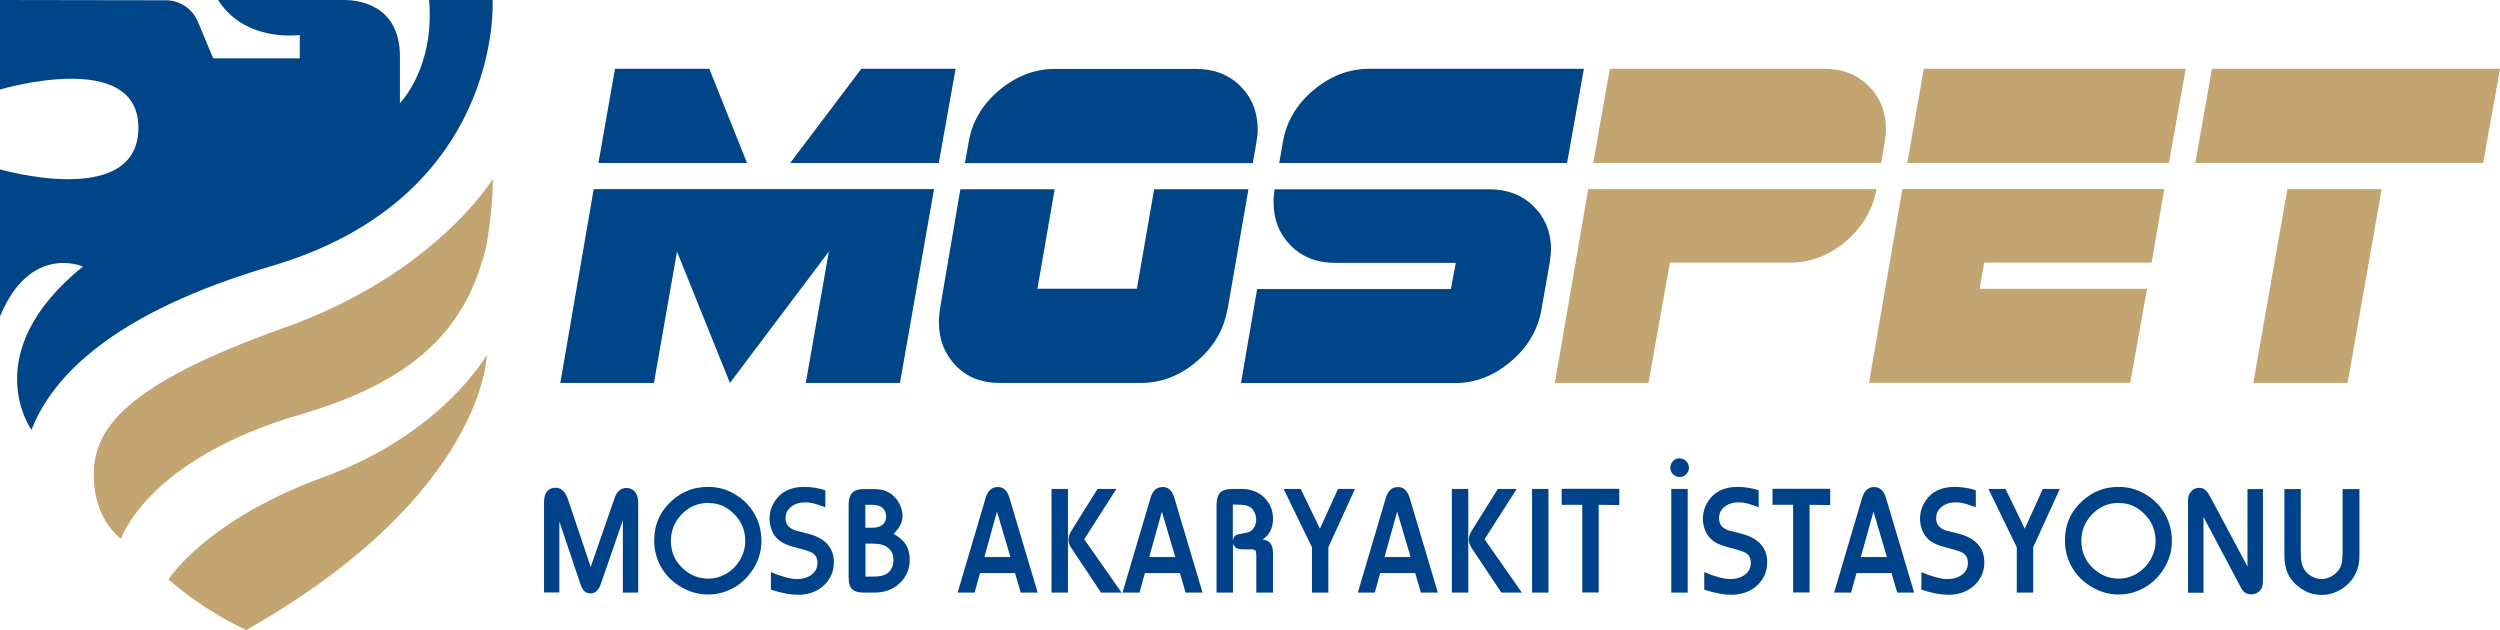 <svg xmlns="http://www.w3.org/2000/svg" id="uuid-e8fa1ac2-c7d1-469e-a1da-4849e81282f9" data-name="katman 2" viewBox="0 0 184.23 46.43"><g id="uuid-0de7fde3-1fa1-4e03-8e8b-91aaae52ea9b" data-name="Layer 1"><g><g><g><path d="M6.11,19.64h0c-7.87,6.37-3.8,12.02-3.79,12.04,1.57-4.04,6.15-8.68,17.68-12.07C37.14,14.56,36.3,0,36.3,0h-4.68c.43,5.02-2.15,7.6-2.15,7.6h0s0,0,0,0v-3.44C29.47,.21,26.18,0,25.36,0c-.12,0-.19,0-.19,0h-9.1c1.44,2.27,3.92,2.61,5.2,2.62,.5,0,.82-.04,.82-.04h0v1.72h-6.38l-1.14-2.73h-.01C14.18,.66,13.27,.02,12.22,.02h0S0,0,0,0V6.6s10.27-3.08,10.2,2.87c-.07,5.95-10.2,3.01-10.2,3.01v10.84c2.23-5.4,6.11-3.68,6.11-3.68Z" style="fill: #004587;"></path><path d="M36.31,13.19s-4.22,7-15.36,10.96c-11.89,4.23-14.09,7.52-14.04,10.96,.05,3.28,2.01,4.59,2.01,4.59,0,0,1.92-5.88,13.26-9.17,9.25-2.69,12.37-7.02,13.68-12.47,0,0,.47-2.63,.46-4.87Z" style="fill: #c3a572;"></path><path d="M35.87,26.18s-.14,10.27-17.72,20.25c0,0-2.87-1.24-5.74-3.73,0,0,2.77-4.39,11.46-7.55,8.69-3.15,11.99-8.98,11.99-8.98Z" style="fill: #c3a572;"></path></g><g><path d="M66.32,28.22h-6.94l1.7-9.68-7.29,9.68-3.9-9.68-1.7,9.68h-6.9l2.46-14.28h25.08l-2.51,14.28ZM44.1,12.01l1.22-6.94h6.95l2.78,6.94h-10.95Zm25.08,0h-10.95l5.24-6.94h6.95l-1.24,6.94Z" style="fill: #004587;"></path><path d="M90.44,22.83c-.26,1.5-1.02,2.77-2.27,3.82-1.24,1.05-2.61,1.57-4.1,1.57h-10.41c-1.32,0-2.4-.42-3.22-1.27-.84-.87-1.25-1.93-1.25-3.2,0-.16,0-.31,.02-.47,.01-.15,.03-.31,.05-.47l1.51-8.86h6.95l-1.27,7.33h7.33l1.27-7.33h6.95l-1.54,8.86Zm2.24-13.27c0,.16,0,.31-.03,.46-.02,.15-.04,.3-.06,.46l-.27,1.54h-21.21l.27-1.54c.25-1.49,.99-2.76,2.24-3.82,1.25-1.05,2.63-1.58,4.12-1.58h10.41c1.32,0,2.41,.42,3.26,1.27,.85,.85,1.27,1.92,1.27,3.2Z" style="fill: #004587;"></path><path d="M114.29,18.42c0,.16,0,.31-.03,.47-.02,.15-.04,.31-.06,.47l-.61,3.46c-.26,1.5-1.02,2.78-2.27,3.83-1.24,1.05-2.61,1.58-4.1,1.58h-15.77l1.19-6.93h14.28l.36-1.93h-8.89c-1.33,0-2.42-.42-3.27-1.27-.85-.86-1.27-1.93-1.27-3.21,0-.16,0-.31,.02-.47,.01-.15,.03-.31,.05-.47h15.82c1.35,0,2.44,.42,3.29,1.27,.85,.85,1.27,1.92,1.27,3.2Zm1.19-6.41h-21.21l.27-1.54c.25-1.49,.99-2.76,2.24-3.82,1.25-1.05,2.63-1.58,4.12-1.58h15.82l-1.24,6.94Z" style="fill: #004587;"></path><path d="M138.28,13.94c-.26,1.49-1.01,2.77-2.24,3.83-1.24,1.05-2.61,1.58-4.09,1.58h-8.89l-1.58,8.87h-6.9l2.46-14.28h21.23Zm.7-4.39c0,.16,0,.31-.03,.46-.02,.15-.04,.3-.06,.46l-.27,1.54h-21.21l1.22-6.94h15.82c1.32,0,2.41,.42,3.26,1.27,.85,.85,1.27,1.92,1.27,3.2Z" style="fill: #c3a572;"></path><path d="M158.56,19.35h-12.34l-.34,1.93h12.34l-1.24,6.93h-19.25l2.46-14.28h19.3l-.93,5.41Zm1.27-7.34h-19.28l1.22-6.94h19.3l-1.24,6.94Z" style="fill: #c3a572;"></path><path d="M182.99,12.01h-21.21l1.22-6.94h21.23l-1.24,6.94Zm-9.99,16.21h-6.95l2.51-14.28h6.95l-2.51,14.28Z" style="fill: #c3a572;"></path></g></g><g><path d="M47.04,43.67h-1.14v-5.33s-1.63,4.71-1.63,4.71c-.16,.45-.41,.68-.75,.68s-.58-.2-.72-.61l-1.58-4.69v5.23s-1.13,0-1.13,0v-6.61c0-.35,.06-.6,.17-.76,.17-.24,.39-.35,.68-.35,.42,0,.73,.3,.93,.9l1.66,4.94,1.76-5.08c.17-.49,.46-.74,.88-.74,.26,0,.47,.1,.63,.29,.15,.19,.23,.46,.23,.8v6.61Z" style="fill: #004289;"></path><path d="M52.2,35.88c.66,0,1.29,.16,1.87,.49,.66,.37,1.18,.88,1.54,1.53,.34,.59,.5,1.26,.5,1.99,0,.69-.19,1.35-.56,1.97-.38,.62-.87,1.11-1.49,1.46-.6,.33-1.23,.49-1.88,.49-.71,0-1.38-.19-2.02-.57-.57-.34-1.03-.78-1.37-1.33-.39-.63-.58-1.33-.58-2.09,0-1.18,.44-2.16,1.32-2.94,.37-.33,.77-.58,1.21-.75,.44-.17,.93-.25,1.45-.25Zm0,1.18c-.82,0-1.51,.32-2.07,.95-.46,.53-.69,1.15-.69,1.85,0,.79,.28,1.46,.85,2,.54,.52,1.18,.78,1.9,.78,.49,0,.95-.13,1.39-.4,.43-.27,.77-.63,1.02-1.1,.22-.42,.32-.84,.32-1.26,0-.81-.29-1.5-.87-2.05-.26-.25-.54-.44-.84-.57-.3-.13-.63-.19-.99-.19Z" style="fill: #004289;"></path><path d="M60.81,37.38c-.22-.08-.4-.14-.55-.19-.14-.05-.27-.08-.38-.11-.18-.04-.36-.06-.56-.06-.38,0-.69,.09-.95,.27-.32,.22-.48,.52-.48,.9,0,.32,.12,.57,.38,.73,.03,.02,.08,.05,.15,.09,.07,.04,.12,.06,.15,.07l.83,.21c.71,.17,1.21,.42,1.53,.77,.35,.37,.52,.82,.52,1.37,0,.68-.25,1.25-.74,1.71-.49,.46-1.14,.69-1.92,.69-.54,0-1.2-.12-1.98-.38v-1.29c.81,.34,1.44,.51,1.9,.51s.82-.11,1.11-.33c.28-.22,.42-.51,.42-.86,0-.33-.12-.57-.35-.72-.15-.1-.48-.21-.98-.34-.44-.11-.77-.21-.99-.31-.22-.09-.42-.22-.58-.36-.19-.16-.34-.38-.46-.66-.11-.27-.17-.56-.17-.86,0-.46,.13-.9,.39-1.3,.46-.7,1.18-1.05,2.15-1.05,.53,0,1.06,.08,1.57,.25v1.25Z" style="fill: #004289;"></path><path d="M65.86,39.34c.23,.14,.42,.27,.56,.4,.41,.37,.62,.87,.62,1.51,0,.69-.25,1.27-.74,1.73-.49,.46-1.11,.69-1.87,.69h-.77c-.4,0-.68-.08-.86-.25-.18-.17-.26-.45-.26-.85v-5.41c0-.39,.09-.67,.27-.85,.18-.18,.45-.27,.83-.27h.62c.36,0,.65,.03,.88,.1,.23,.07,.44,.18,.64,.35,.22,.18,.39,.41,.53,.69,.13,.27,.2,.55,.2,.82,0,.24-.05,.47-.15,.67-.1,.2-.27,.43-.51,.68Zm-2.09-.45h.45c.32,0,.57-.05,.73-.16,.23-.15,.35-.38,.35-.68,0-.28-.11-.51-.34-.68-.16-.11-.41-.17-.76-.17h-.43v1.68Zm0,3.6h.59c.44,0,.77-.07,.99-.21,.15-.1,.27-.23,.36-.41,.09-.18,.13-.38,.13-.59,0-.39-.13-.69-.38-.9-.26-.21-.63-.32-1.11-.32h-.57v2.43Z" style="fill: #004289;"></path><path d="M76.47,43.67h-1.25l-.42-1.44h-2.58l-.4,1.44h-1.25l2.07-7c.16-.52,.45-.78,.89-.78s.7,.27,.86,.8l2.08,6.99Zm-2.01-2.62l-.99-3.35-.93,3.35h1.92Z" style="fill: #004289;"></path><path d="M78.7,43.67h-1.21v-7.64h1.21v7.64Zm3.94,0h-1.5s-2.2-3.3-2.2-3.3c-.14-.2-.2-.39-.2-.58,0-.23,.07-.45,.21-.67l1.93-3.09h1.39l-2.37,3.71,2.75,3.93Z" style="fill: #004289;"></path><path d="M88.62,43.67h-1.25l-.42-1.44h-2.58l-.4,1.44h-1.25l2.07-7c.16-.52,.45-.78,.89-.78s.7,.27,.86,.8l2.08,6.99Zm-2.01-2.62l-.99-3.35-.93,3.35h1.92Z" style="fill: #004289;"></path><path d="M93.79,43.67h-1.21v-2.69c0-.21-.02-.35-.07-.41-.05-.06-.15-.09-.32-.09h-.58c-.23,0-.4-.03-.51-.1-.11-.07-.19-.18-.24-.34v3.63h-1.21v-6.43c0-.44,.09-.75,.26-.93,.17-.18,.47-.28,.88-.28h.73c.6,0,1.12,.18,1.54,.54,.5,.43,.75,.99,.75,1.66s-.25,1.2-.76,1.52c.27,.04,.46,.14,.58,.3,.12,.16,.18,.4,.18,.73v2.89Zm-2.93-3.83c.03-.2,.1-.33,.2-.39,.1-.06,.34-.12,.72-.18,.26-.03,.45-.14,.59-.33,.14-.18,.2-.4,.2-.64,0-.23-.06-.44-.17-.63-.11-.19-.26-.32-.45-.39-.18-.07-.55-.1-1.1-.1v2.65Z" style="fill: #004289;"></path><path d="M97.89,43.67h-1.21v-3.34l-2.09-4.3h1.26s1.42,2.93,1.42,2.93l1.33-2.93h1.25l-1.96,4.3v3.34Z" style="fill: #004289;"></path><path d="M105.96,43.67h-1.25l-.42-1.44h-2.58l-.4,1.44h-1.25l2.07-7c.16-.52,.45-.78,.89-.78,.41,0,.7,.27,.86,.8l2.08,6.99Zm-2.01-2.62l-.99-3.35-.93,3.35h1.92Z" style="fill: #004289;"></path><path d="M108.2,43.67h-1.21v-7.64h1.21v7.64Zm3.94,0h-1.5s-2.2-3.3-2.2-3.3c-.13-.2-.2-.39-.2-.58,0-.23,.07-.45,.21-.67l1.93-3.09h1.39l-2.37,3.71,2.75,3.93Z" style="fill: #004289;"></path><path d="M114.11,43.67h-1.21v-7.64h1.21v7.64Z" style="fill: #004289;"></path><path d="M119.33,37.22l-1.52-.02v6.46h-1.21v-6.46h-1.52v-1.18h4.25v1.19Z" style="fill: #004289;"></path><path d="M123.77,33.78c.19,0,.35,.07,.49,.2,.13,.13,.2,.3,.2,.5,0,.18-.07,.34-.2,.47-.14,.14-.3,.2-.48,.2s-.35-.07-.49-.2c-.13-.13-.2-.3-.2-.49s.07-.35,.2-.49c.13-.13,.3-.2,.49-.2Zm.6,9.89h-1.21v-7.64h1.21v7.64Z" style="fill: #004289;"></path><path d="M129.6,37.38c-.22-.08-.4-.14-.55-.19-.14-.05-.27-.08-.38-.11-.18-.04-.36-.06-.56-.06-.38,0-.69,.09-.95,.27-.32,.22-.48,.52-.48,.9,0,.32,.12,.57,.37,.73,.03,.02,.08,.05,.15,.09,.07,.04,.12,.06,.15,.07l.83,.21c.71,.17,1.21,.42,1.53,.77,.35,.37,.52,.82,.52,1.37,0,.68-.25,1.25-.74,1.71-.5,.46-1.14,.69-1.92,.69-.54,0-1.2-.12-1.98-.38v-1.29c.81,.34,1.44,.51,1.9,.51s.82-.11,1.11-.33c.28-.22,.42-.51,.42-.86,0-.33-.12-.57-.35-.72-.15-.1-.48-.21-.98-.34-.44-.11-.77-.21-.99-.31-.22-.09-.42-.22-.58-.36-.19-.16-.34-.38-.46-.66-.11-.27-.17-.56-.17-.86,0-.46,.13-.9,.39-1.3,.46-.7,1.18-1.05,2.15-1.05,.53,0,1.06,.08,1.57,.25v1.25Z" style="fill: #004289;"></path><path d="M134.87,37.22l-1.52-.02v6.46h-1.21v-6.46h-1.52v-1.18h4.25v1.19Z" style="fill: #004289;"></path><path d="M141.06,43.67h-1.25l-.42-1.44h-2.58l-.4,1.44h-1.25l2.07-7c.16-.52,.45-.78,.89-.78,.41,0,.7,.27,.86,.8l2.08,6.99Zm-2.01-2.62l-.99-3.35-.93,3.35h1.92Z" style="fill: #004289;"></path><path d="M145.6,37.38c-.22-.08-.4-.14-.55-.19s-.27-.08-.38-.11c-.18-.04-.36-.06-.56-.06-.38,0-.69,.09-.95,.27-.32,.22-.48,.52-.48,.9,0,.32,.12,.57,.37,.73,.03,.02,.08,.05,.15,.09,.07,.04,.12,.06,.15,.07l.83,.21c.71,.17,1.21,.42,1.53,.77,.35,.37,.52,.82,.52,1.37,0,.68-.25,1.25-.74,1.71-.5,.46-1.14,.69-1.92,.69-.54,0-1.2-.12-1.98-.38v-1.29c.81,.34,1.44,.51,1.9,.51s.82-.11,1.11-.33c.28-.22,.42-.51,.42-.86,0-.33-.12-.57-.35-.72-.15-.1-.48-.21-.98-.34-.44-.11-.77-.21-.99-.31-.22-.09-.42-.22-.58-.36-.19-.16-.34-.38-.46-.66-.11-.27-.17-.56-.17-.86,0-.46,.13-.9,.39-1.3,.46-.7,1.18-1.05,2.15-1.05,.53,0,1.06,.08,1.57,.25v1.25Z" style="fill: #004289;"></path><path d="M149.83,43.67h-1.21v-3.34l-2.09-4.3h1.26s1.42,2.93,1.42,2.93l1.33-2.93h1.25l-1.96,4.3v3.34Z" style="fill: #004289;"></path><path d="M156.14,35.88c.66,0,1.29,.16,1.87,.49,.66,.37,1.18,.88,1.54,1.53,.34,.59,.5,1.26,.5,1.99,0,.69-.19,1.35-.56,1.97-.37,.62-.87,1.11-1.49,1.46-.6,.33-1.23,.49-1.87,.49-.71,0-1.38-.19-2.01-.57-.57-.34-1.03-.78-1.37-1.33-.39-.63-.58-1.33-.58-2.09,0-1.18,.44-2.16,1.32-2.94,.37-.33,.77-.58,1.21-.75,.44-.17,.93-.25,1.45-.25Zm0,1.18c-.82,0-1.51,.32-2.07,.95-.46,.53-.69,1.15-.69,1.85,0,.79,.28,1.46,.85,2,.54,.52,1.18,.78,1.9,.78,.49,0,.95-.13,1.38-.4,.43-.27,.77-.63,1.02-1.1,.22-.42,.32-.84,.32-1.26,0-.81-.29-1.5-.87-2.05-.26-.25-.54-.44-.84-.57-.3-.13-.63-.19-.99-.19Z" style="fill: #004289;"></path><path d="M166.76,36.03v6.81c0,.28-.07,.5-.2,.66-.17,.2-.39,.3-.68,.3-.31,0-.55-.15-.71-.44l-2.79-5.26v5.58h-1.14v-6.78c0-.26,.05-.46,.16-.6,.17-.23,.39-.35,.65-.35,.17,0,.32,.04,.43,.13,.12,.09,.24,.25,.37,.48l2.77,5.19v-5.71h1.14Z" style="fill: #004289;"></path><path d="M173.87,36.03v4.76c0,.25,0,.46-.03,.63-.02,.17-.05,.33-.1,.47-.19,.6-.55,1.08-1.08,1.45-.48,.33-1,.5-1.56,.5-.29,0-.57-.04-.83-.12-.26-.08-.51-.21-.76-.39-.4-.28-.7-.62-.89-1.01-.19-.39-.28-.86-.28-1.4v-4.88h1.21v4.77c0,.48,.08,.86,.25,1.14,.13,.22,.32,.39,.55,.52,.24,.13,.48,.2,.73,.2s.48-.06,.71-.19c.23-.12,.42-.29,.56-.49,.11-.16,.18-.32,.22-.49,.01-.08,.03-.17,.04-.3,.01-.12,.02-.26,.02-.41v-4.75h1.21Z" style="fill: #004289;"></path></g></g></g></svg>